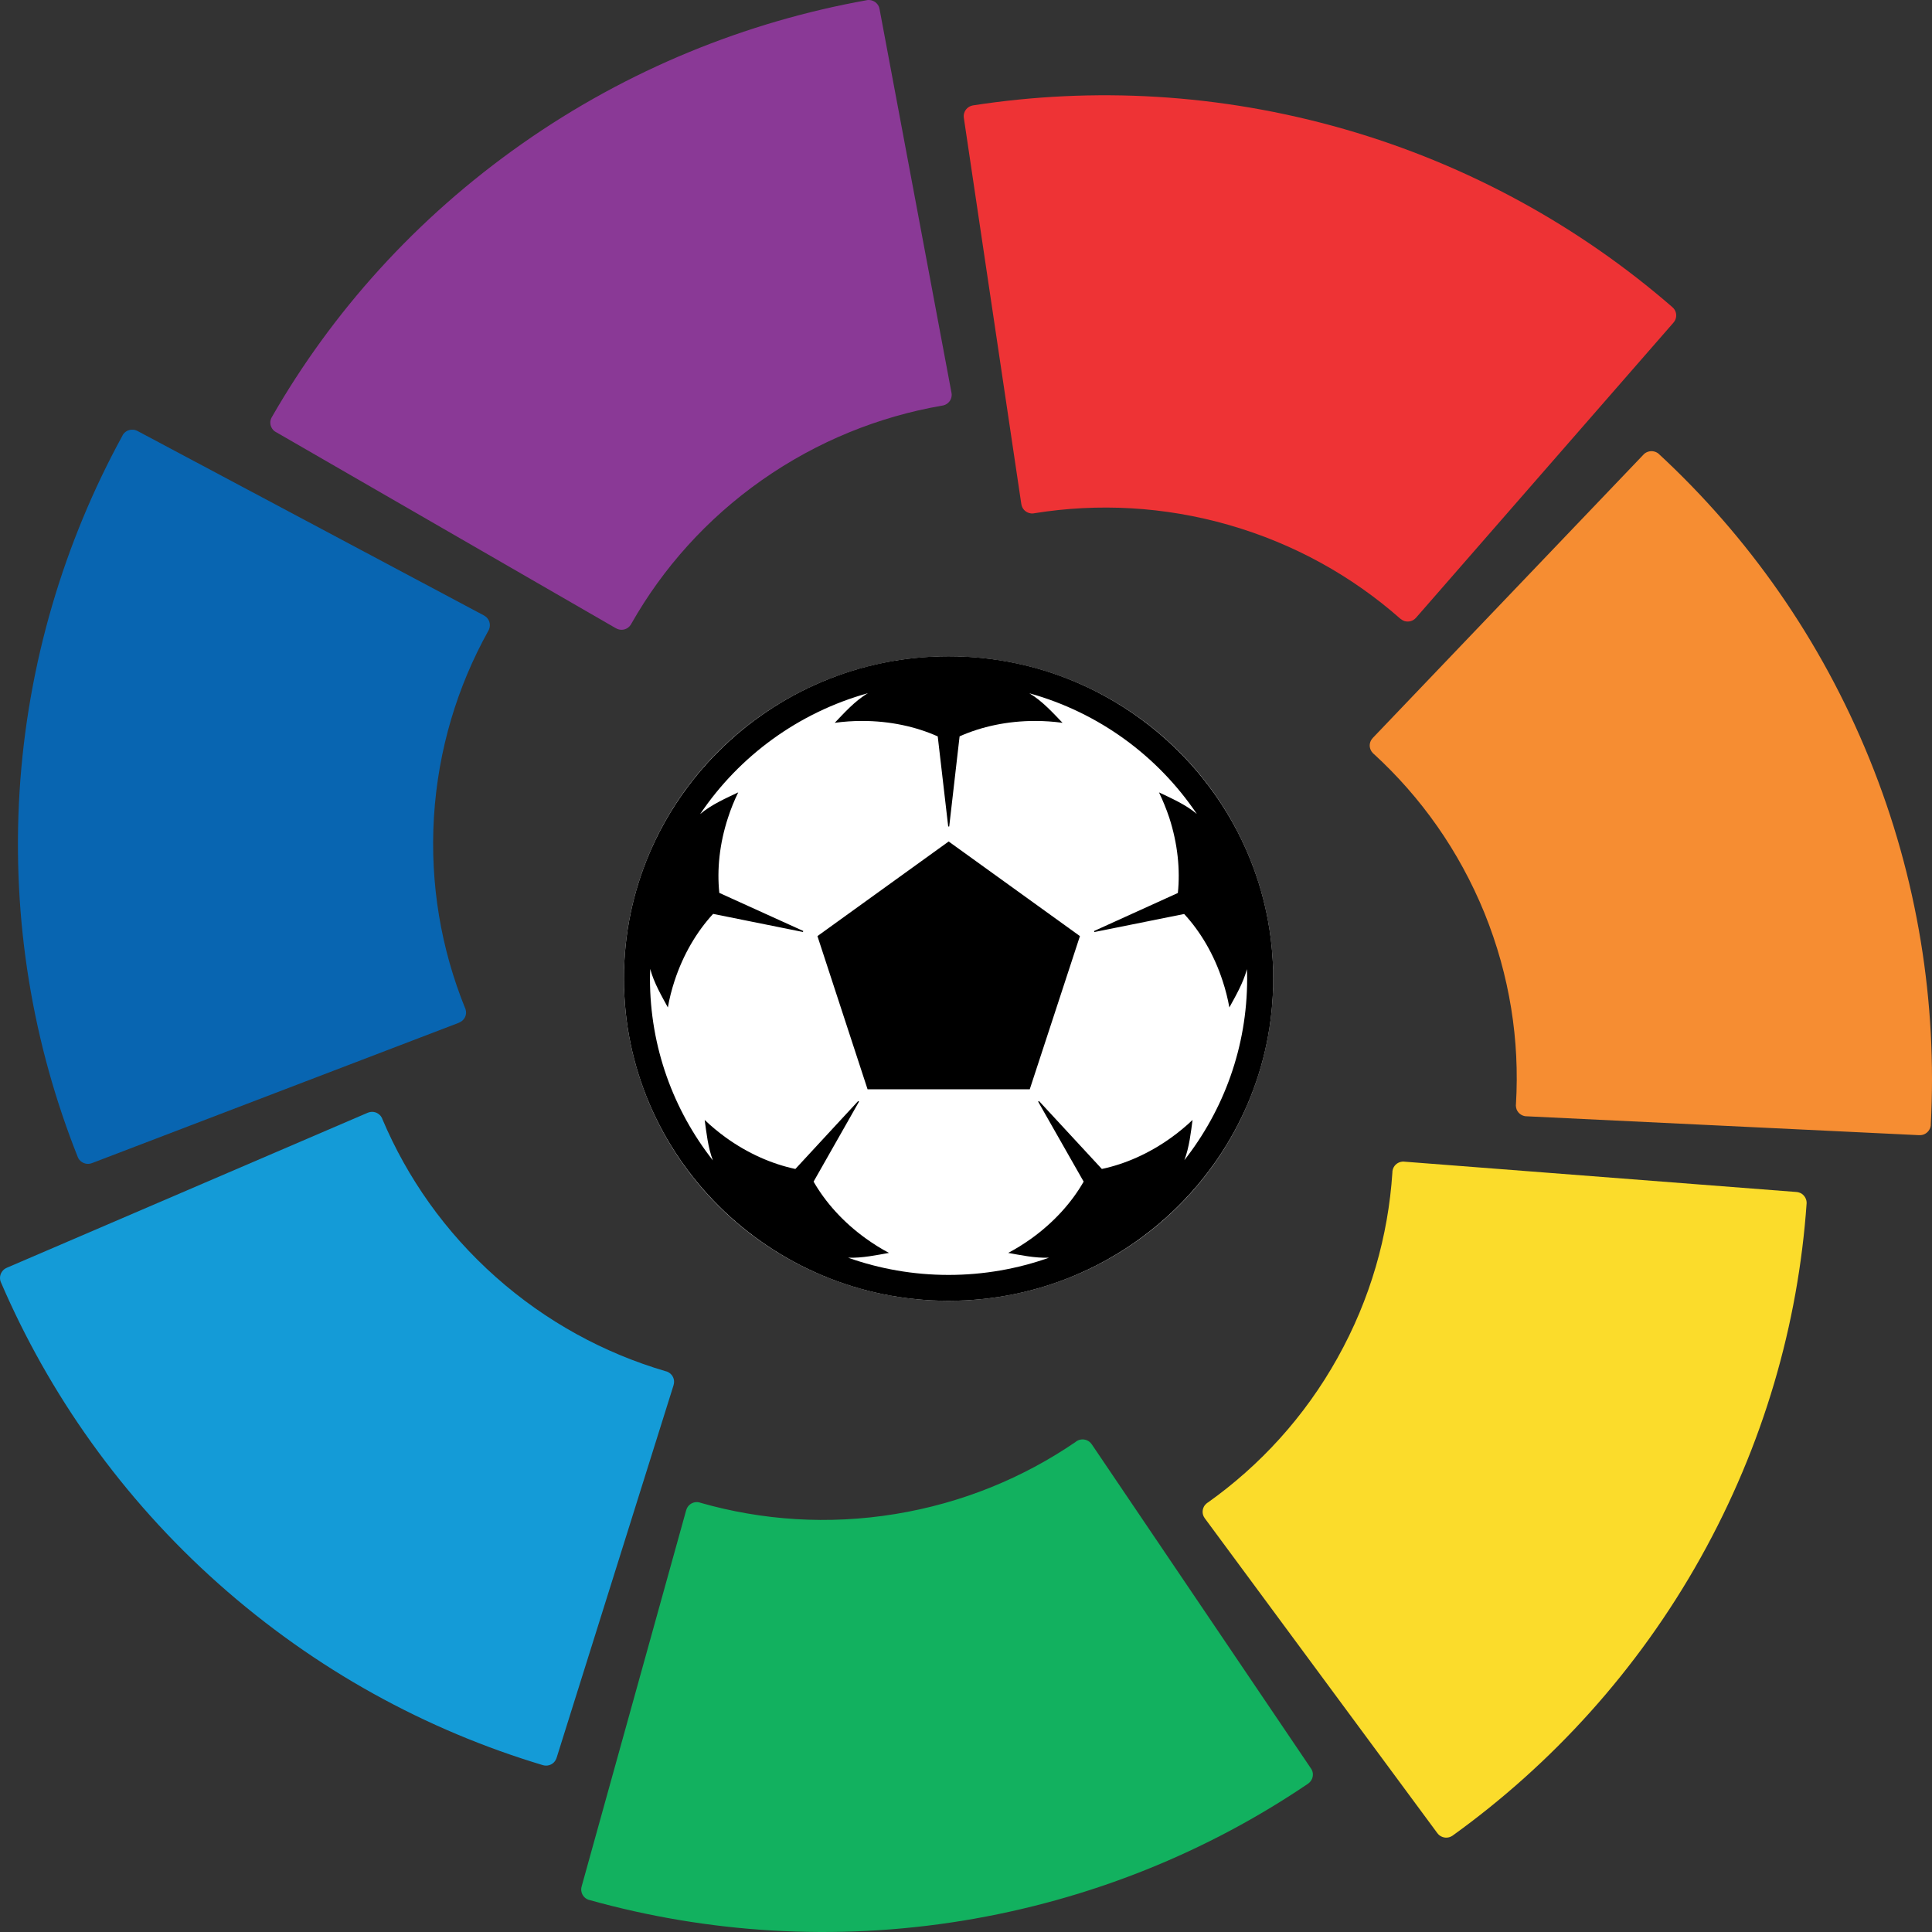 <?xml version="1.0" encoding="UTF-8" standalone="no"?><!DOCTYPE svg PUBLIC "-//W3C//DTD SVG 1.1//EN" "http://www.w3.org/Graphics/SVG/1.1/DTD/svg11.dtd"><svg width="100%" height="100%" viewBox="0 0 38 38" version="1.1" xmlns="http://www.w3.org/2000/svg" xmlns:xlink="http://www.w3.org/1999/xlink" xml:space="preserve" xmlns:serif="http://www.serif.com/" style="fill-rule:evenodd;clip-rule:evenodd;stroke-linejoin:round;stroke-miterlimit:1.414;"><rect x="0" y="0" width="38" height="38" fill="#333333" stroke="none"/><ellipse cx="18.657" cy="19.247" rx="6.386" ry="6.338" style="fill:#fff;"/><path d="M5.342,8.212c-0.037,0.068 -0.034,0.152 0.012,0.22c0.021,0.031 0.048,0.055 0.08,0.07l6.673,3.851l0.016,0.008c0.07,0.038 0.158,0.035 0.227,-0.014c0.021,-0.015 0.039,-0.034 0.053,-0.055c0.007,-0.01 0.014,-0.02 0.019,-0.032c0.615,-1.082 1.473,-2.05 2.562,-2.816c1.094,-0.768 2.304,-1.25 3.541,-1.465c0.009,0 0.018,-0.002 0.026,-0.004c0.027,-0.006 0.052,-0.017 0.076,-0.034c0.07,-0.049 0.102,-0.131 0.089,-0.21l-0.003,-0.014l-1.412,-7.532l-0.003,-0.013c-0.005,-0.03 -0.018,-0.06 -0.038,-0.086c-0.048,-0.063 -0.125,-0.093 -0.199,-0.085c-0.007,0.002 -0.012,0.003 -0.018,0.004c-2.358,0.423 -4.691,1.357 -6.776,2.823c-2.087,1.466 -3.739,3.315 -4.924,5.383" style="fill:#8a3996;fill-rule:nonzero;"/><path d="M1.531,22.762c0.03,0.07 0.099,0.121 0.18,0.129c0.037,0.004 0.074,-0.004 0.106,-0.017l7.202,-2.755l0.016,-0.008c0.073,-0.03 0.127,-0.101 0.132,-0.184c0.001,-0.027 -0.002,-0.053 -0.01,-0.076c-0.003,-0.012 -0.007,-0.023 -0.014,-0.034c-0.465,-1.154 -0.688,-2.423 -0.608,-3.746c0.082,-1.328 0.46,-2.566 1.067,-3.659c0.005,-0.007 0.008,-0.014 0.012,-0.022c0.012,-0.025 0.019,-0.052 0.021,-0.08c0.005,-0.086 -0.04,-0.161 -0.109,-0.2l-0.013,-0.008l-6.801,-3.621l-0.012,-0.006c-0.028,-0.014 -0.058,-0.023 -0.091,-0.023c-0.081,-0.004 -0.152,0.037 -0.192,0.099c-0.003,0.007 -0.006,0.011 -0.009,0.017l0.001,0c-1.144,2.09 -1.87,4.481 -2.025,7.013c-0.154,2.532 0.266,4.967 1.147,7.18" style="fill:#0865b1;fill-rule:nonzero;"/><path d="M10.685,34.72c0.074,0.02 0.157,-0.001 0.213,-0.06c0.025,-0.027 0.042,-0.06 0.052,-0.093l2.296,-7.315l0.004,-0.016c0.022,-0.077 0,-0.161 -0.064,-0.218c-0.02,-0.017 -0.042,-0.03 -0.065,-0.04c-0.011,-0.004 -0.024,-0.007 -0.036,-0.01c-1.2,-0.354 -2.342,-0.969 -3.336,-1.853c-0.998,-0.887 -1.74,-1.951 -2.227,-3.101c-0.003,-0.008 -0.005,-0.016 -0.009,-0.024c-0.013,-0.025 -0.029,-0.048 -0.051,-0.066c-0.063,-0.058 -0.151,-0.069 -0.225,-0.039l-0.015,0.006l-7.083,3.042l-0.012,0.006c-0.029,0.013 -0.054,0.031 -0.074,0.056c-0.053,0.061 -0.065,0.142 -0.041,0.211c0.003,0.006 0.005,0.012 0.007,0.018l0,-0.001c0.941,2.189 2.379,4.238 4.282,5.93c1.905,1.693 4.087,2.879 6.383,3.567" style="fill:#149bd7;fill-rule:nonzero;"/><path d="M25.735,35.077c0.061,-0.045 0.097,-0.122 0.086,-0.203c-0.005,-0.037 -0.02,-0.07 -0.041,-0.098l-4.302,-6.362l-0.01,-0.013c-0.046,-0.065 -0.126,-0.1 -0.21,-0.087c-0.027,0.004 -0.051,0.013 -0.073,0.026c-0.01,0.006 -0.021,0.013 -0.029,0.021c-1.031,0.705 -2.23,1.203 -3.547,1.418c-1.322,0.216 -2.623,0.124 -3.831,-0.221c-0.008,-0.004 -0.016,-0.005 -0.024,-0.008c-0.027,-0.006 -0.056,-0.007 -0.083,-0.003c-0.085,0.014 -0.15,0.075 -0.172,0.15l-0.005,0.015l-2.052,7.385l-0.003,0.013c-0.009,0.031 -0.01,0.062 -0.003,0.094c0.014,0.078 0.07,0.138 0.141,0.163c0.006,0.002 0.012,0.003 0.018,0.004l-0.001,0c2.308,0.645 4.817,0.818 7.339,0.407c2.522,-0.412 4.822,-1.357 6.802,-2.7" style="fill:#12b15f;fill-rule:nonzero;"/><path d="M35.534,23.666c0.003,-0.075 -0.037,-0.151 -0.106,-0.193c-0.034,-0.018 -0.069,-0.027 -0.105,-0.029l-7.695,-0.595l-0.017,-0.002c-0.079,-0.003 -0.158,0.037 -0.199,0.112c-0.012,0.022 -0.02,0.047 -0.024,0.072c-0.002,0.012 -0.002,0.024 -0.002,0.037c-0.082,1.24 -0.431,2.481 -1.079,3.641c-0.648,1.162 -1.529,2.118 -2.55,2.844c-0.008,0.004 -0.016,0.009 -0.022,0.015c-0.021,0.018 -0.04,0.038 -0.054,0.063c-0.041,0.075 -0.034,0.162 0.012,0.226l0.009,0.013l4.564,6.179l0.008,0.01c0.019,0.025 0.042,0.046 0.073,0.061c0.071,0.037 0.152,0.03 0.215,-0.01c0.006,-0.003 0.01,-0.006 0.015,-0.01c1.94,-1.398 3.633,-3.244 4.872,-5.462c1.24,-2.22 1.919,-4.596 2.085,-6.971" style="fill:#fbdc2b;fill-rule:nonzero;"/><path d="M32.625,8.926c-0.06,-0.05 -0.142,-0.067 -0.219,-0.038c-0.036,0.013 -0.065,0.034 -0.087,0.06l-5.312,5.56l-0.011,0.013c-0.054,0.059 -0.072,0.144 -0.039,0.223c0.011,0.025 0.024,0.046 0.042,0.064c0.007,0.01 0.016,0.018 0.026,0.025c0.92,0.844 1.671,1.895 2.172,3.124c0.5,1.233 0.695,2.512 0.62,3.758c-0.002,0.008 -0.002,0.017 -0.002,0.026c0,0.027 0.006,0.054 0.015,0.081c0.033,0.079 0.106,0.128 0.185,0.134l0.015,0l7.71,0.371l0.012,0c0.033,0.001 0.064,-0.004 0.094,-0.017c0.073,-0.032 0.12,-0.1 0.13,-0.173c0,-0.006 0,-0.013 0,-0.019c0.128,-2.375 -0.251,-4.843 -1.208,-7.195c-0.956,-2.353 -2.389,-4.373 -4.143,-5.996" style="fill:#f68d32;fill-rule:nonzero;"/><path d="M19.13,2.075c-0.075,0.014 -0.14,0.069 -0.165,0.146c-0.012,0.035 -0.012,0.072 -0.006,0.107l1.128,7.579l0.003,0.016c0.014,0.079 0.071,0.145 0.153,0.168c0.026,0.008 0.052,0.011 0.077,0.008c0.012,-0.001 0.025,-0.003 0.036,-0.006c1.237,-0.197 2.535,-0.135 3.816,0.233c1.287,0.37 2.421,1.008 3.361,1.835c0.007,0.006 0.013,0.012 0.022,0.017c0.021,0.017 0.045,0.03 0.072,0.039c0.083,0.023 0.167,-0.003 0.221,-0.063l0.01,-0.011l5.052,-5.791l0.009,-0.011c0.02,-0.024 0.035,-0.052 0.043,-0.083c0.02,-0.077 -0.004,-0.155 -0.058,-0.207c-0.004,-0.005 -0.009,-0.009 -0.014,-0.012l0.001,0c-1.804,-1.567 -3.995,-2.794 -6.449,-3.499c-2.456,-0.705 -4.94,-0.833 -7.311,-0.466" style="fill:#ee3335;fill-rule:nonzero;"/><path d="M18.657,12.908c-3.521,0 -6.385,2.844 -6.385,6.339c0,3.494 2.864,6.338 6.385,6.338c3.52,0 6.386,-2.844 6.386,-6.338c0,-3.495 -2.866,-6.339 -6.386,-6.339m4.638,9.911c0.098,-0.257 0.129,-0.557 0.161,-0.791c-0.127,0.121 -0.266,0.237 -0.416,0.345c-0.44,0.317 -0.913,0.523 -1.368,0.619l-1.236,-1.336l-0.017,0.012l0.895,1.573c-0.232,0.406 -0.58,0.796 -1.025,1.117c-0.15,0.107 -0.303,0.203 -0.459,0.285c0.232,0.041 0.527,0.105 0.804,0.094c-0.618,0.219 -1.283,0.339 -1.977,0.339c-0.694,0 -1.359,-0.12 -1.977,-0.339c0.276,0.011 0.572,-0.053 0.805,-0.094c-0.156,-0.082 -0.308,-0.178 -0.457,-0.285c-0.446,-0.321 -0.793,-0.711 -1.026,-1.117l0.894,-1.574l-0.016,-0.012l-1.236,1.337c-0.455,-0.096 -0.93,-0.302 -1.369,-0.619c-0.149,-0.108 -0.288,-0.224 -0.415,-0.345c0.033,0.235 0.063,0.537 0.161,0.795c-0.774,-0.987 -1.237,-2.227 -1.237,-3.576c0,-0.064 0.003,-0.128 0.005,-0.19c0.071,0.273 0.231,0.544 0.347,0.758c0.03,-0.173 0.074,-0.346 0.131,-0.521c0.171,-0.522 0.439,-0.972 0.759,-1.319l1.767,0.356l0.006,-0.02l-1.651,-0.749c-0.048,-0.459 0.003,-0.968 0.171,-1.479c0.056,-0.174 0.124,-0.34 0.201,-0.498c-0.226,0.108 -0.527,0.238 -0.749,0.427c0.77,-1.143 1.935,-1.998 3.3,-2.378c-0.255,0.149 -0.476,0.399 -0.653,0.583c0.174,-0.024 0.354,-0.037 0.539,-0.037c0.548,0 1.058,0.112 1.487,0.304l0.206,1.772l0.02,0l0.204,-1.773c0.428,-0.191 0.938,-0.303 1.485,-0.303c0.183,0 0.366,0.013 0.54,0.037c-0.177,-0.183 -0.399,-0.432 -0.653,-0.581c1.364,0.378 2.526,1.233 3.294,2.373c-0.22,-0.187 -0.52,-0.316 -0.744,-0.424c0.075,0.158 0.144,0.324 0.202,0.498c0.166,0.512 0.217,1.022 0.169,1.481l-1.648,0.748l0.006,0.02l1.766,-0.355c0.319,0.345 0.587,0.795 0.757,1.317c0.058,0.175 0.101,0.349 0.132,0.521c0.116,-0.212 0.274,-0.481 0.345,-0.753c0.002,0.061 0.005,0.123 0.005,0.185c0,1.347 -0.462,2.586 -1.235,3.572" style="fill-rule:nonzero;"/><path d="M16.078,18.412l0.986,3.013l3.19,0l0.987,-3.013l-2.582,-1.861l-2.581,1.861Z" style="fill-rule:nonzero;"/></svg>